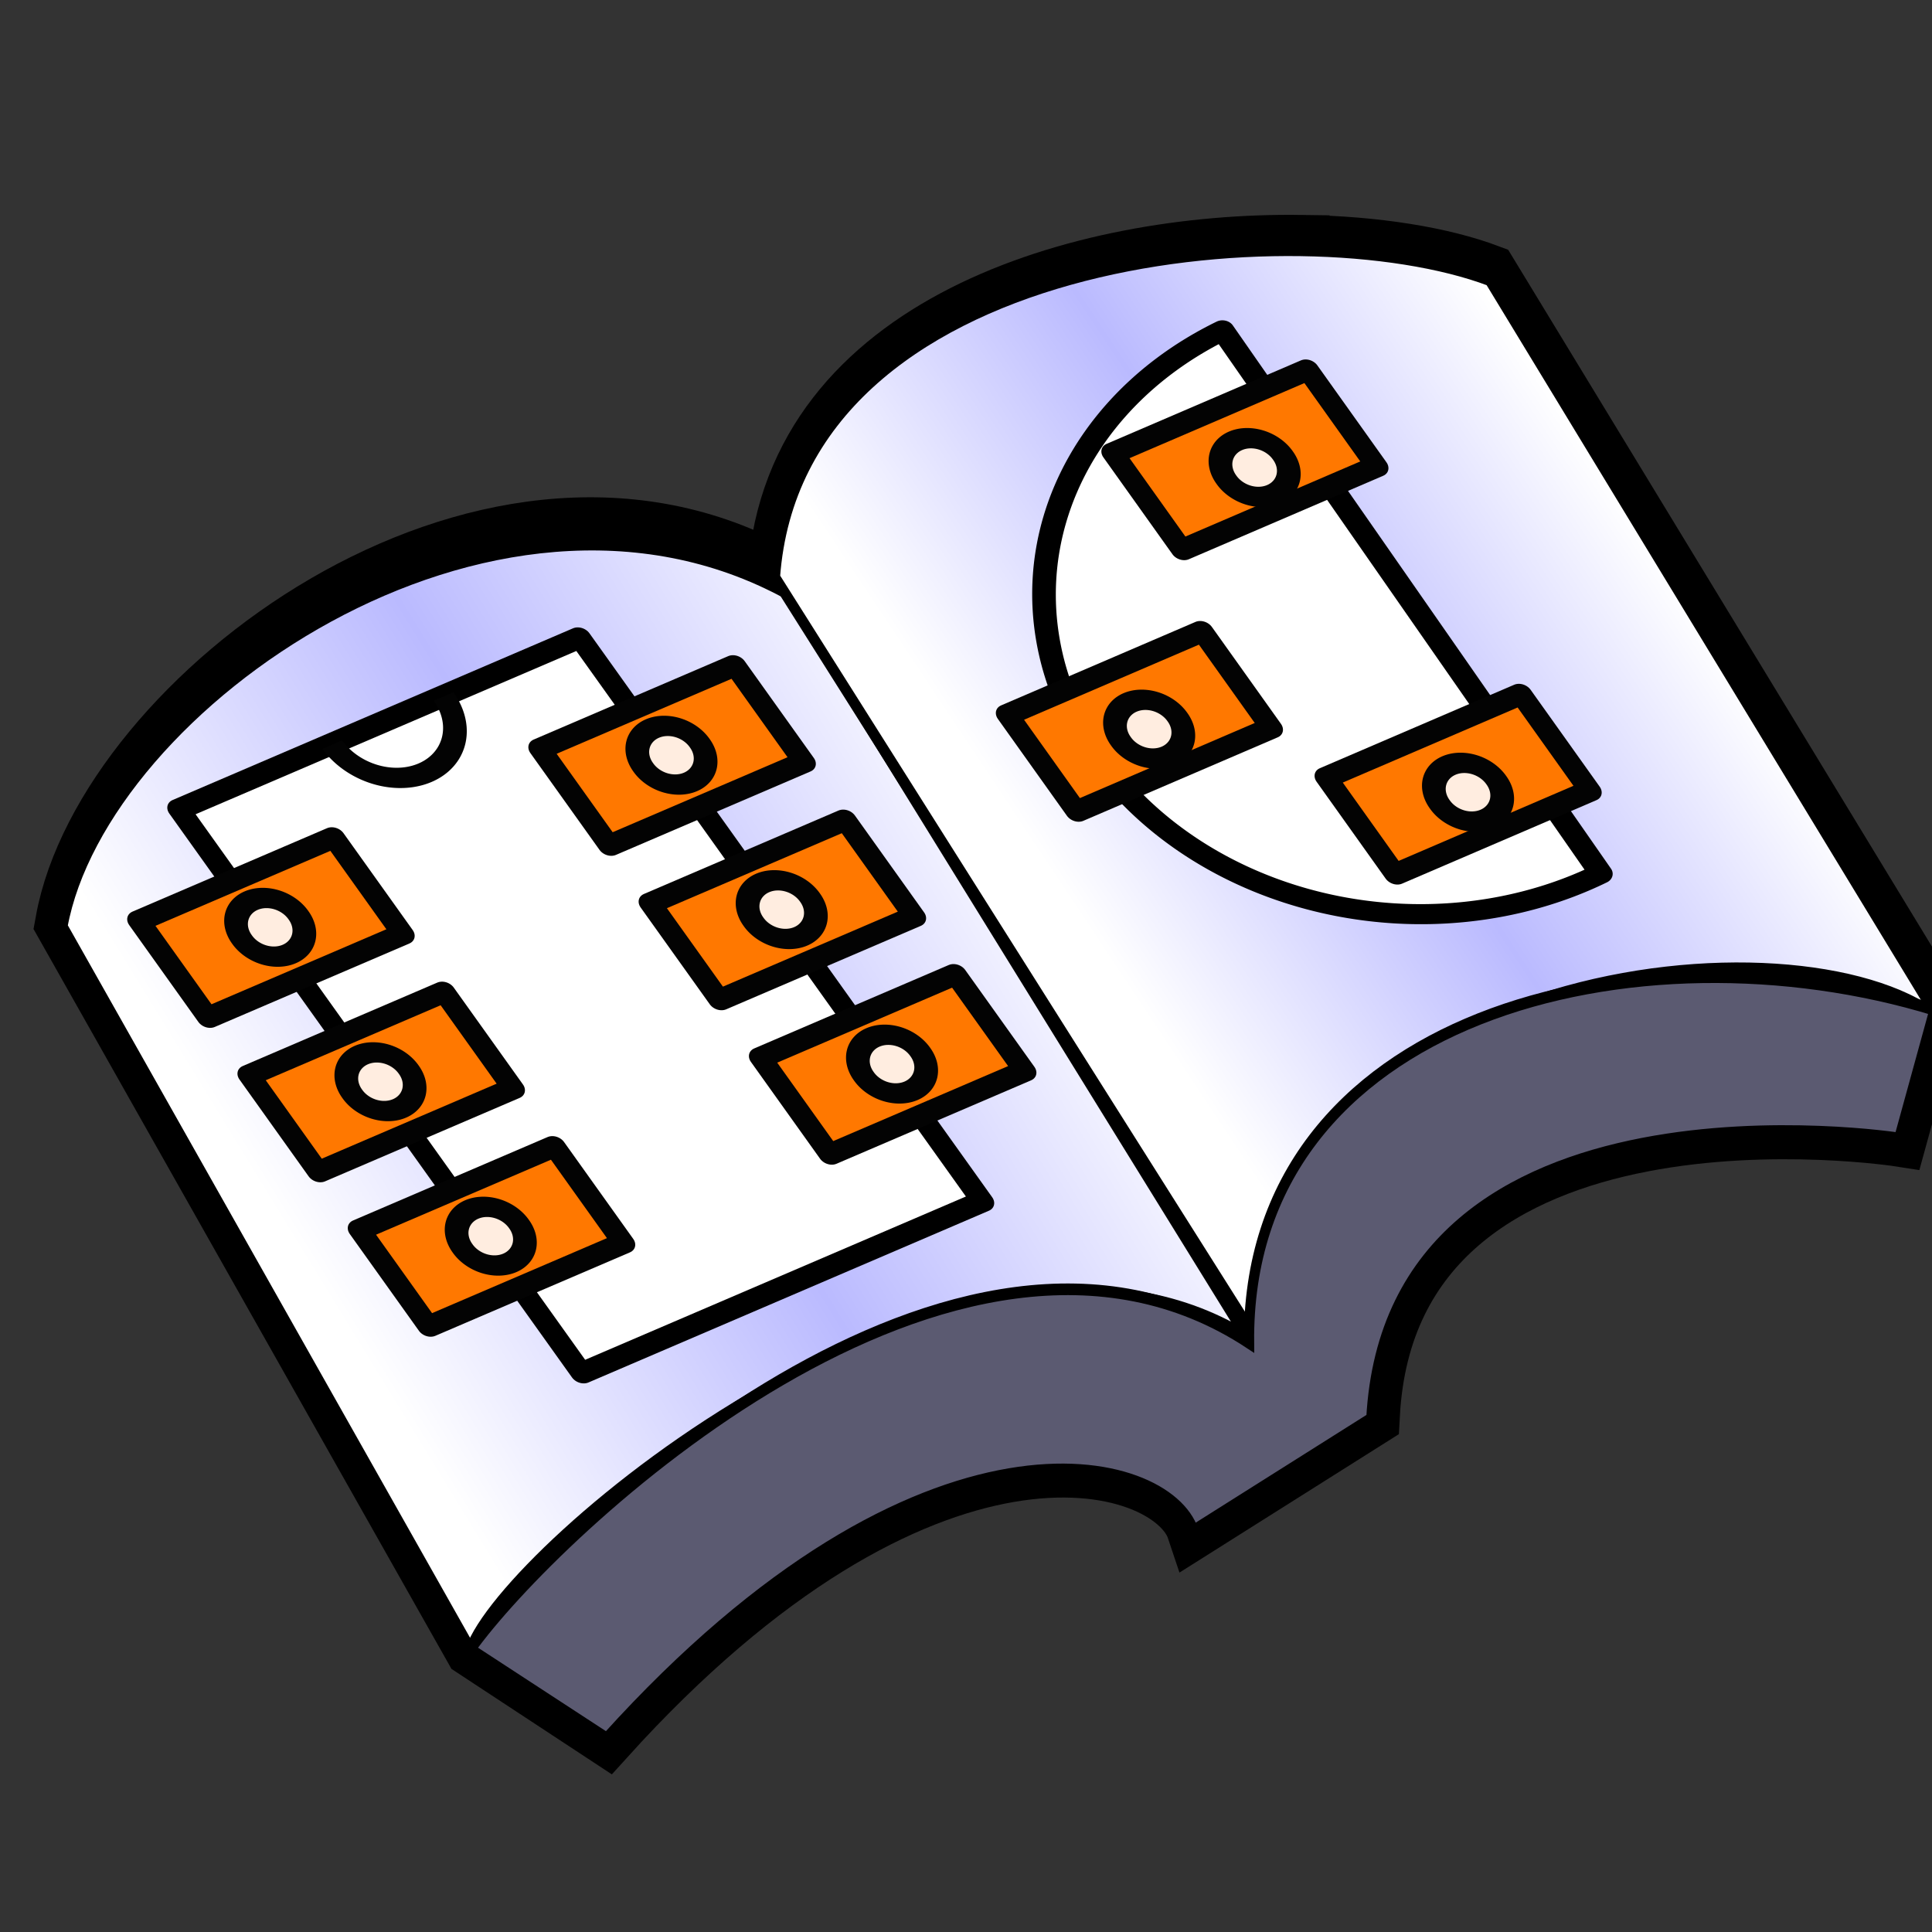 <svg xmlns="http://www.w3.org/2000/svg" height="48" width="48" version="1.1" xmlns:xlink="http://www.w3.org/1999/xlink">
 <rect width="100%" height="100%" fill="#333333" stroke="none"/>
 <defs>
  <linearGradient id="a">
   <stop stop-color="#fff" offset="0"/>
   <stop stop-color="#babaff" offset=".5"/>
   <stop stop-color="#fff" offset="1"/>
  </linearGradient>
  <linearGradient id="d" y2="860.01" xlink:href="#a" gradientUnits="userSpaceOnUse" x2="1044.9" gradientTransform="matrix(1.105 0 0 .905 -490.62 153.09)" y1="818.26" x1="1117.7"/>
  <linearGradient id="e" y2="794.02" xlink:href="#a" gradientUnits="userSpaceOnUse" x2="1174.7" gradientTransform="matrix(1.109 0 0 .902 -490.62 153.09)" y1="829.59" x1="1117.1"/>
 </defs>
 <g transform="matrix(.436 0 0 .498 -373.43 -79.379)">
  <rect height="114.88" width="114.88" y="154.08" x="855.38" fill="none"/>
  <g transform="matrix(.53 0 0 .53 516.69 -278.93)">
   <path d="m781.08 850.26c-23.913-0.298-54.665 7.705-56.562 30.781l-0.035 0.089c-31.798-14.869-72.263 12.047-76.559 32.755l43.875 68 14.656 8.438c34.064-32.99 60.285-26.85 63.062-19.562l19.125-10.562c2.076-33.837 56.75-26.344 56.75-26.344l3.656-11.625 0.125-0.375-47.781-68.781c-5.134-1.693-12.342-2.713-20.312-2.812z" fill-rule="evenodd" stroke="#000" stroke-width="6" fill="#fff"/>
   <path d="m691.74 982.31c3.652-9.431 52.931-45.855 83.433-29.424l-49.39-69.99c-31.846-15.247-73.625 10.556-77.938 31.345l43.891 68.064z" fill-rule="evenodd" stroke="#000" stroke-width="1.097px" fill="url(#d)"/>
   <path d="m849.52 922.87c-15.136-10.25-70.881-5.101-74.035 29.262l-51.034-70.76c2.53-30.768 56.325-34.739 76.862-27.967l48.206 69.465z" fill-rule="evenodd" stroke="#000" stroke-width="1.097px" fill="url(#e)"/>
   <path d="m691.69 982.28c8.996-11.042 52.249-47.016 83.736-28.851-0.346-30.988 41.868-39.892 73.702-31.344l-3.806 12.11s-54.671-7.48-56.747 26.357l-19.134 10.568c-2.777-7.288-29.012-13.447-63.076 19.543l-14.675-8.384z" fill-rule="evenodd" stroke="#000" stroke-width="1.097px" fill="#5b5a71"/>
   <g stroke-linejoin="round" transform="matrix(.354 .434 -.53 .199 898.06 303.03)">
    <rect transform="rotate(-90)" height="122.32" width="81.237" stroke="#000" y="901.26" x="-1050.4" stroke-width="4" fill="#fff"/>
    <rect transform="rotate(-90)" height="21.011" width="39.475" stroke="#030303" y="916.93" x="-1069" stroke-width="4" fill="#ff7800"/>
    <path d="m654.65 737.28a9.581 9.581 0 1 1 -19.161 0 9.581 9.581 0 1 1 19.161 0z" transform="matrix(0 -.598 .598 0 486.45 1435.1)" stroke="#030303" stroke-width="6.688" fill="#ffede0"/>
    <rect transform="rotate(-90)" height="21.011" width="39.475" stroke="#030303" y="950.42" x="-1069" stroke-width="4" fill="#ff7800"/>
    <path d="m654.65 737.28a9.581 9.581 0 1 1 -19.161 0 9.581 9.581 0 1 1 19.161 0z" transform="matrix(0 -.598 .598 0 519.94 1435.1)" stroke="#030303" stroke-width="6.688" fill="#ffede0"/>
    <rect transform="rotate(-90)" height="21.011" width="39.475" stroke="#030303" y="983.92" x="-1069" stroke-width="4" fill="#ff7800"/>
    <path d="m654.65 737.28a9.581 9.581 0 1 1 -19.161 0 9.581 9.581 0 1 1 19.161 0z" transform="matrix(0 -.598 .598 0 553.44 1435.1)" stroke="#030303" stroke-width="6.688" fill="#ffede0"/>
    <rect transform="rotate(-90)" height="21.011" width="39.475" stroke="#030303" y="916.93" x="-987.62" stroke-width="4" fill="#ff7800"/>
    <path d="m654.65 737.28a9.581 9.581 0 1 1 -19.161 0 9.581 9.581 0 1 1 19.161 0z" transform="matrix(0 -.598 .598 0 486.45 1353.7)" stroke="#030303" stroke-width="6.688" fill="#ffede0"/>
    <rect transform="rotate(-90)" height="21.011" width="39.475" stroke="#030303" y="950.42" x="-987.62" stroke-width="4" fill="#ff7800"/>
    <path d="m654.65 737.28a9.581 9.581 0 1 1 -19.161 0 9.581 9.581 0 1 1 19.161 0z" transform="matrix(0 -.598 .598 0 519.94 1353.7)" stroke="#030303" stroke-width="6.688" fill="#ffede0"/>
    <rect transform="rotate(-90)" height="21.011" width="39.475" stroke="#030303" y="983.92" x="-987.62" stroke-width="4" fill="#ff7800"/>
    <path d="m654.65 737.28a9.581 9.581 0 1 1 -19.161 0 9.581 9.581 0 1 1 19.161 0z" transform="matrix(0 -.598 .598 0 553.44 1353.7)" stroke="#030303" stroke-width="6.688" fill="#ffede0"/>
    <path d="m693.26 625.06a18.914 18.914 0 0 1 -37.828 0.117" transform="matrix(0 -.598 .598 0 527.57 1411.4)" stroke="#030303" stroke-width="6.688" fill="none"/>
   </g>
   <g stroke-linejoin="round" transform="translate(221.85,5.89)">
    <path d="m519.26 923.49a24.259 24.259 0 1 1 -48.518 0h24.259z" transform="matrix(.838 1.054 -1.398 .597 1447.3 -195.25)" stroke="#000" stroke-width="1.559" fill="#fff"/>
    <g transform="translate(76.567,-68.959)" stroke="#030303">
     <rect transform="matrix(.936 -.352 .631 .775 0 0)" height="11.766" width="22.334" y="1093.2" x="-242.96" stroke-width="2.249" fill="#ff7800"/>
     <path d="m654.65 737.28a9.581 9.581 0 1 1 -19.161 0 9.581 9.581 0 1 1 19.161 0z" transform="matrix(.317 -.119 .212 .26 116.82 819.18)" stroke-width="6.688" fill="#ffede0"/>
    </g>
    <g transform="translate(70.186,-65.033)" stroke="#030303">
     <rect transform="matrix(.936 -.352 .631 .775 0 0)" height="11.766" width="22.334" y="1111.8" x="-260.8" stroke-width="2.252" fill="#ff7800"/>
     <path d="m654.65 737.28a9.581 9.581 0 1 1 -19.161 0 9.581 9.581 0 1 1 19.161 0z" transform="matrix(.317 -.119 .212 .26 111.86 839.88)" stroke-width="6.688" fill="#ffede0"/>
    </g>
    <g transform="translate(75.83,-67.487)" stroke="#030303">
     <rect transform="matrix(.936 -.352 .631 .775 0 0)" height="11.766" width="22.334" y="1130.7" x="-242.96" stroke-width="2.252" fill="#ff7800"/>
     <path d="m654.65 737.28a9.581 9.581 0 1 1 -19.161 0 9.581 9.581 0 1 1 19.161 0z" transform="matrix(.317 -.119 .212 .26 140.5 848.27)" stroke-width="6.688" fill="#ffede0"/>
    </g>
   </g>
  </g>
 </g>
</svg>
